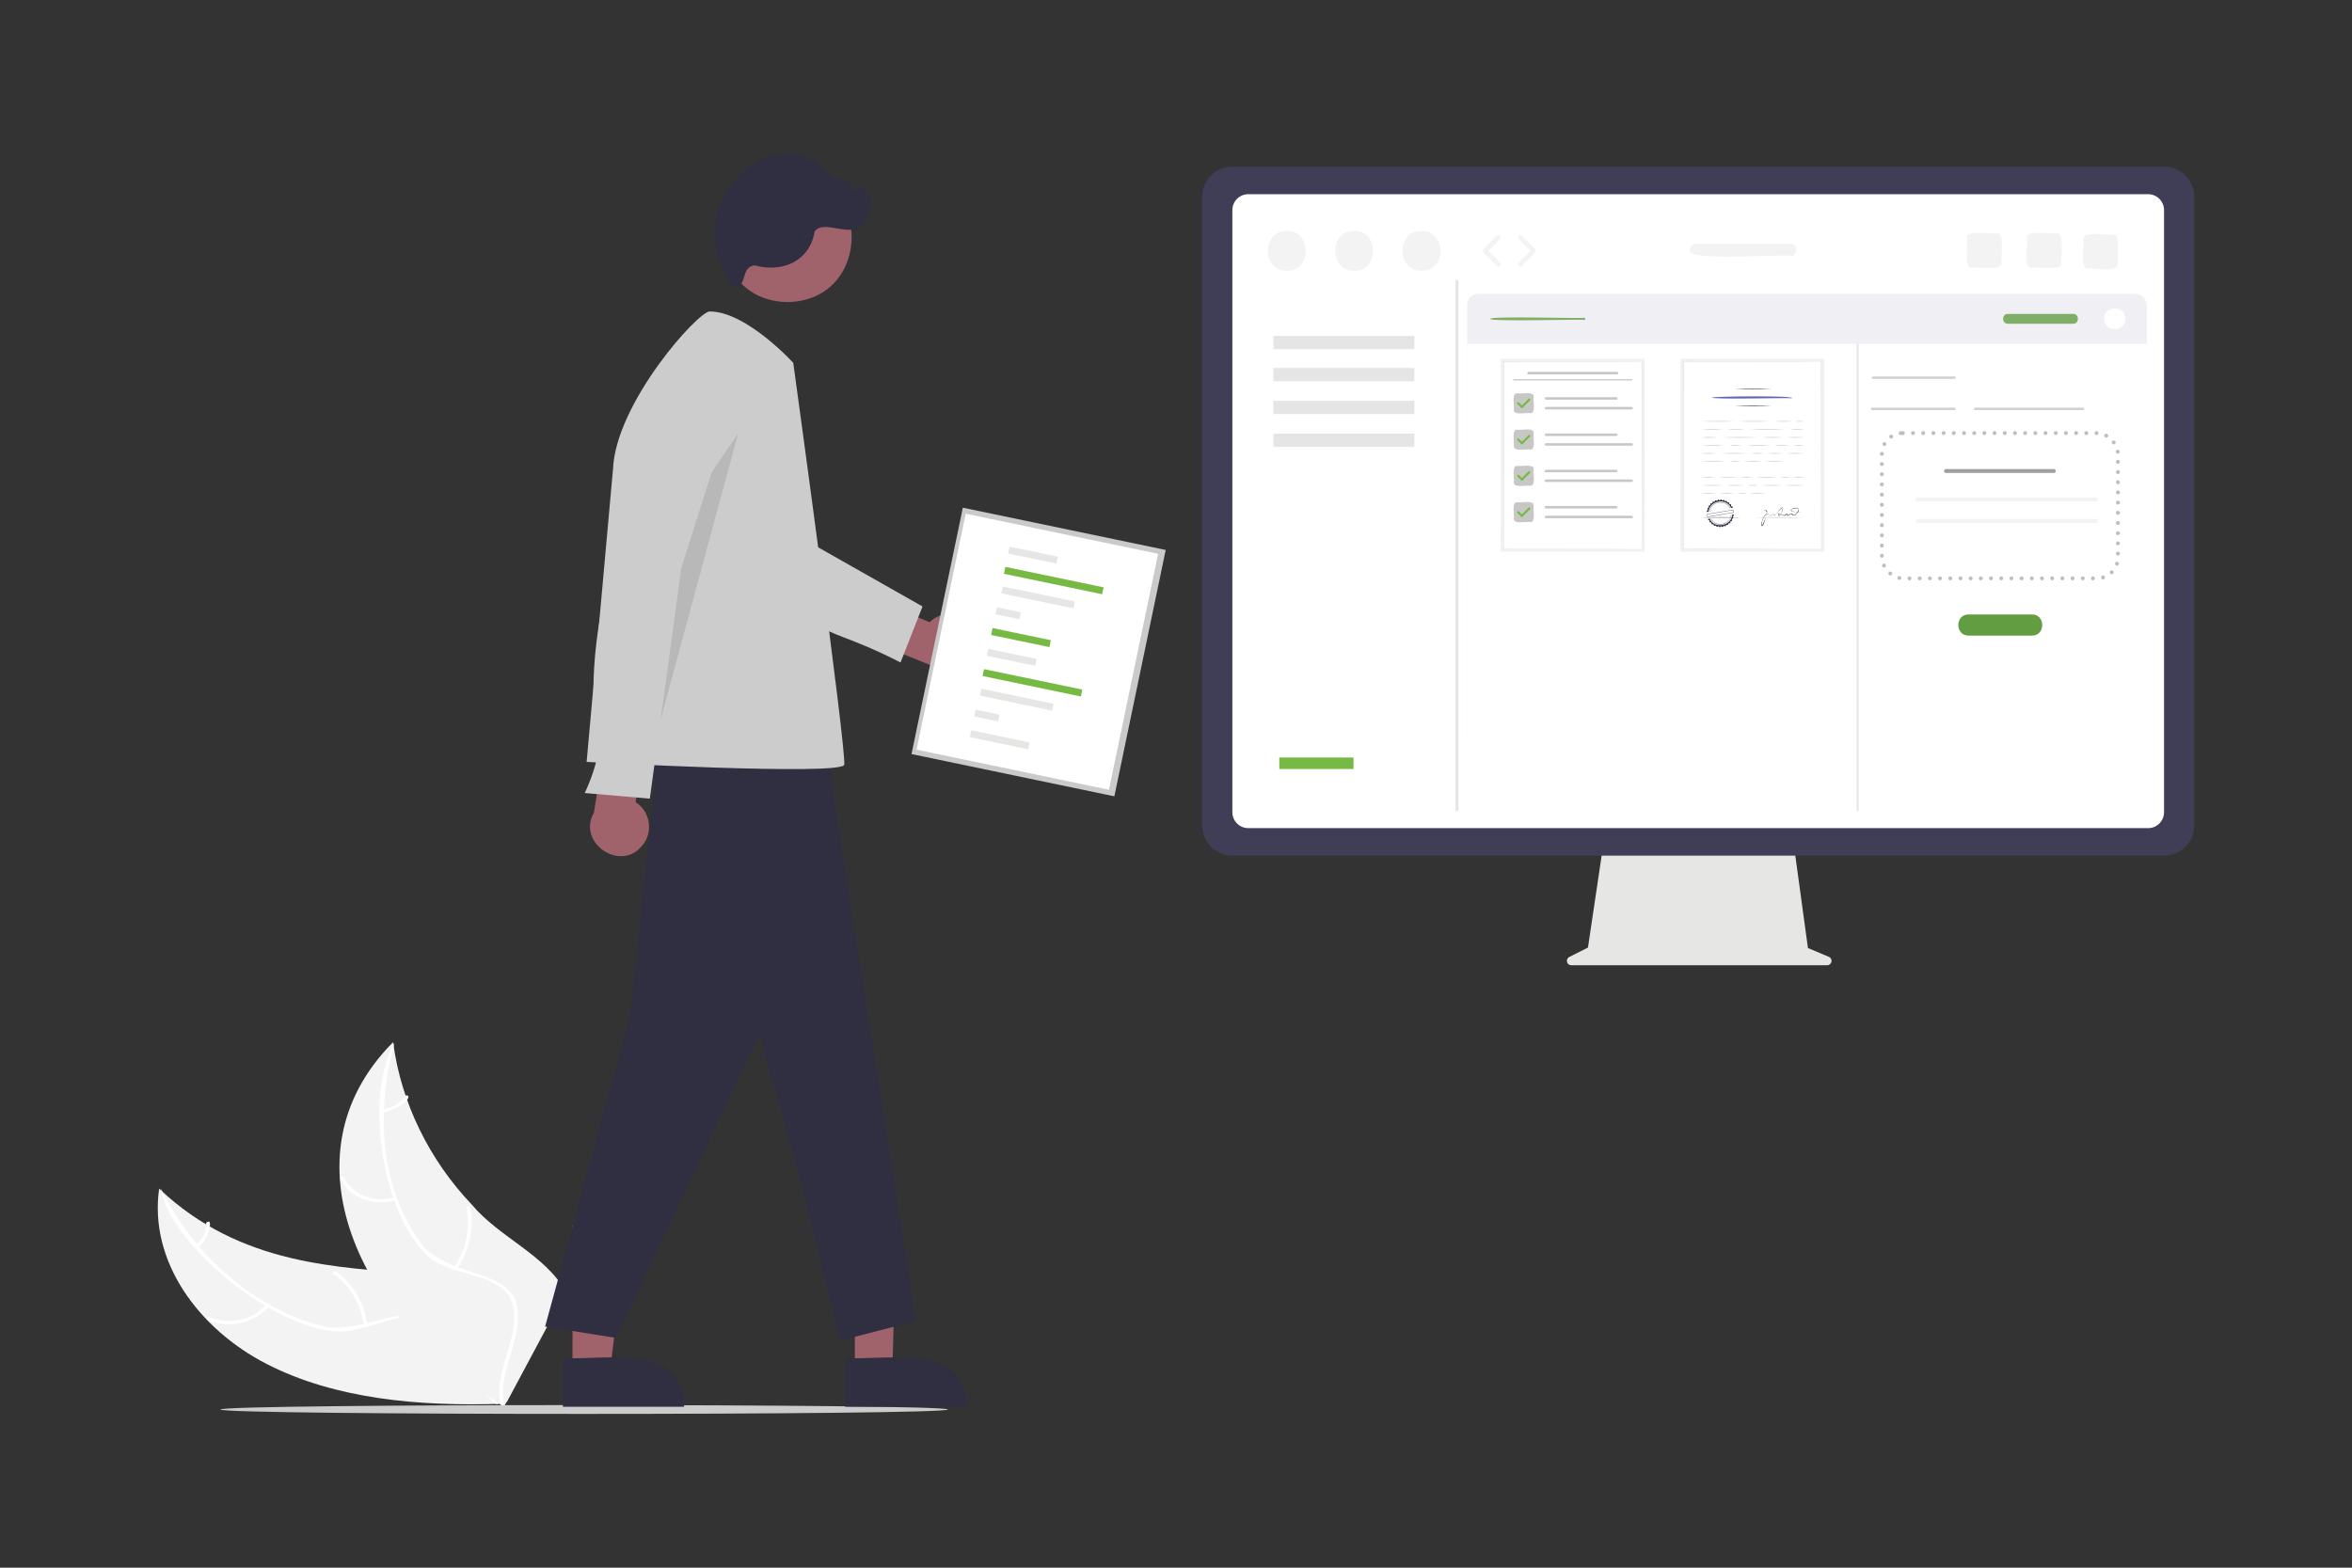 <?xml version="1.0" encoding="UTF-8"?>
<svg id="Layer_1" data-name="Layer 1" xmlns="http://www.w3.org/2000/svg" viewBox="0 0 600 400">
  <rect x="0" y="0" width="600" height="400" fill="#333333" stroke="none"/>
  <defs>
    <style>
      .cls-1 {
        fill: #c7c7c6;
      }

      .cls-1, .cls-2, .cls-3, .cls-4, .cls-5, .cls-6, .cls-7, .cls-8, .cls-9, .cls-10, .cls-11, .cls-12, .cls-13, .cls-14, .cls-15, .cls-16, .cls-17, .cls-18, .cls-19, .cls-20 {
        stroke-width: 0px;
      }

      .cls-2 {
        fill: #403e56;
      }

      .cls-3 {
        fill: #f0eff3;
      }

      .cls-4 {
        fill: #77ba43;
      }

      .cls-5 {
        fill: #f3f3f3;
      }

      .cls-21, .cls-22, .cls-23, .cls-24, .cls-25, .cls-26, .cls-27, .cls-28 {
        fill: none;
      }

      .cls-21, .cls-22, .cls-24, .cls-26, .cls-27 {
        stroke-linejoin: round;
      }

      .cls-21, .cls-22, .cls-24, .cls-26, .cls-27, .cls-28 {
        stroke-linecap: round;
      }

      .cls-21, .cls-22, .cls-27 {
        stroke: #c7c7c6;
      }

      .cls-21, .cls-27 {
        stroke-width: .64px;
      }

      .cls-6, .cls-17 {
        fill: #639d42;
      }

      .cls-7 {
        fill: #e5e5e5;
      }

      .cls-22 {
        stroke-width: .32px;
      }

      .cls-23 {
        stroke: #f3f3f3;
      }

      .cls-23, .cls-25, .cls-28 {
        stroke-miterlimit: 10;
      }

      .cls-8 {
        fill: #e6e6e5;
      }

      .cls-24 {
        stroke: #bcbec0;
        stroke-dasharray: 0 2.6;
      }

      .cls-25 {
        stroke: #e5e5e5;
        stroke-width: .5px;
      }

      .cls-9 {
        fill: #ccc;
      }

      .cls-26 {
        stroke: #77ba43;
        stroke-width: .54px;
      }

      .cls-10 {
        fill: #fff;
      }

      .cls-11 {
        fill: #7c7e8e;
      }

      .cls-12 {
        fill: #dcdbdb;
      }

      .cls-13 {
        fill: #263238;
      }

      .cls-27, .cls-17 {
        opacity: .8;
      }

      .cls-14 {
        fill: #302e41;
      }

      .cls-15 {
        fill: #6466af;
      }

      .cls-16 {
        fill: #4c4e60;
      }

      .cls-18 {
        fill: #cacaca;
      }

      .cls-19 {
        fill: #a0626b;
      }

      .cls-20 {
        fill: #010101;
        isolation: isolate;
        opacity: .1;
      }

      .cls-28 {
        stroke: #a09f9f;
      }
    </style>
  </defs>
  <g>
    <path class="cls-5" d="M68.06,348.04c-17.45-8.96-30.11-26.26-27.46-44.76,41.75,39.74,102.37.31,86.85,53.76l.32,1.15c-20.84.66-42.25-1.19-59.7-10.15Z"/>
    <path class="cls-10" d="M41.03,303.25c7.77,16.19,23.88,31.34,42.63,35.42,15.53,1.03,27.5-13.06,36.34,8.42,1.77,3.81,3.53,7.79,7.15,10.46.44.32-.21.95-.64.62-6.29-4.65-6.96-12.71-11.9-18.26-8.03-10.02-20,1.17-30.02-.3-16.32-1.82-41.47-22.55-43.55-36.37h0Z"/>
    <path class="cls-10" d="M68.66,333.31c-3.83,4.36-10.56,5.84-15.72,3.47-.51-.23-.06-.98.45-.74,5.07,2.16,10.95.85,14.62-3.25.38-.43,1.03.1.66.53Z"/>
    <path class="cls-10" d="M92.75,338.34c-.53-5.3-3.3-10.13-7.61-13.26-.44-.33.21-.95.64-.62,4.48,3.27,7.35,8.29,7.89,13.81.05.52-.87.59-.92.07Z"/>
    <path class="cls-10" d="M49.97,317.57c1.77-1.28,2.76-3.38,2.61-5.56,2.47-1.95-.24,5.89-1.95,6.08-.36.39-1.09-.1-.66-.53h0Z"/>
    <path class="cls-5" d="M100.28,265.9c2.03,15.53,9.31,30.18,20.11,41.49,6.91,8.3,18.84,12.82,23.93,22.24l-14.98,28.03c-.23.05-.64,1.12-.74,1.3-1.57-1.03-3.13-2.09-4.67-3.17-30.21-18.48-53.13-60.22-23.65-89.88Z"/>
    <path class="cls-10" d="M100.64,266.1c-4.97,17.79-3.72,38.38,8.02,52.74,11.98,9.75,29.21,3.26,21.65,26.58-1.26,4.16-2.64,8.47-1.73,12.66.11.51-.8.69-.91.18-1.58-7.29,3.4-14.46,3.45-21.78.63-12.88-15.65-9.61-22.41-16.35-11.95-11.94-15.45-41.72-8.07-54.03Z"/>
    <path class="cls-10" d="M101.01,306.27c-5.85,1.63-11.92-.73-14.2-5.5-.22-.47.62-.86.84-.39,2.13,4.47,7.76,6.62,13.22,5.09.58-.16.71.64.14.8h0Z"/>
    <path class="cls-10" d="M115.73,323.43c3.14-4.42,4.33-9.94,3.28-15.27-.11-.51.8-.69.91-.18,1.07,5.54-.18,11.28-3.45,15.88-.32.46-1.06.03-.74-.43h0Z"/>
    <path class="cls-10" d="M97.63,282.97c2.31-.19,4.42-1.39,5.75-3.29.31-.47,1.05-.03.74.43-.13,1.57-8.02,5.37-6.49,2.86Z"/>
    <path class="cls-9" d="M56.22,359.64c.55,1.51,185.01,1.49,185.61,0-.42-1.51-185.11-1.5-185.61,0Z"/>
  </g>
  <g>
    <path class="cls-19" d="M248.52,159.84c-2.56-3.8-8.14-4.31-11.37-1.07l-15.69-6.59-6.33,8.56,22.29,8.99c6.33,5.89,16.21-2.95,11.1-9.9h0Z"/>
    <polygon class="cls-19" points="218.07 349.66 227.65 349.66 228.58 315.57 218.07 312.69 218.07 349.66"/>
    <path class="cls-14" d="M215.62,346.53c10.36.53,31.15-3.96,30.91,12.42h-30.91s0-12.42,0-12.42Z"/>
    <polygon class="cls-19" points="146.05 349.66 155.63 349.66 160.19 312.68 146.05 312.69 146.05 349.66"/>
    <path class="cls-14" d="M143.6,346.53c10.36.53,31.15-3.96,30.91,12.42h-30.91s0-12.42,0-12.42Z"/>
    <path class="cls-9" d="M203.66,136.79l31.68,17.95-5.61,14.29c-25.79-13.19-20.44-1.47-26.07-32.24Z"/>
    <path class="cls-14" d="M167.94,190.78l-7.22,68.6-21.66,79.1,18.05,2.89,51.99-110.15-9.39-59.21-15.89-5.78-15.89,24.55Z"/>
    <path class="cls-14" d="M156.39,190.06s18.05,10.61,23.94,31.22c16.49,51.28,23.97,78.01,33.83,120.82l19.5-5.05-23.11-146.98-19.5-16.61-25.27-2.89-9.39,19.5Z"/>
    <path class="cls-19" d="M200.89,43.86c21.83.37,21.83,32.85,0,33.22-21.83-.37-21.83-32.85,0-33.22Z"/>
    <path class="cls-9" d="M202.36,92.58s-11.93-13.11-21.31-13.11c-3.02,0-24.02,23.4-24.68,40.3l-6.72,74.63s64.99,3.61,65.71.72-13-102.54-13-102.54Z"/>
    <path class="cls-14" d="M192.61,67.73c6.96,1.92,13.99-1.11,15.21-8.7,3.39-4.28,13.89,6.31,14.49-9.4l-1.03,1.08c-.42-.89-.58-1.87-.47-2.85-1.11-.3-2.3,0-3.13.8-.91.1-.22-1.69-.9-2.3-2.33-.22-4.31-1.12-6.12-2.86-13.89-12.81-32.34,5.88-27.58,21.24.54,1.83,2.18,8.12,4.58,8.26,3.01.18,1.2-5.05,4.95-5.27Z"/>
    <polygon class="cls-20" points="188.3 110.6 171.29 135.54 165.85 193.48 188.3 110.6"/>
    <path class="cls-19" d="M163.62,215.99c3.14-3.34,2.4-8.9-1.48-11.32l2.94-16.76-9.75-4.27-3.82,23.73c-4.34,7.48,6.47,15.16,12.11,8.63h0Z"/>
    <path class="cls-9" d="M172.89,87.14c-7.28,26.39-24.86,68.05-20.94,98.05,2.89,5.78-2.79,17.15-2.79,17.15l16.61,1.44,8.07-59.02,14.31-44.96s5.67-16.26-15.27-12.65Z"/>
    <rect id="e8310426-6c31-4dda-9e6e-1765924c3d10" class="cls-18" x="232.86" y="139.94" width="64.21" height="52.86" transform="translate(48.03 391.82) rotate(-78.23)"/>
    <rect id="bd122e35-a1c1-49ee-8743-926b8ce798e5" class="cls-10" x="233.89" y="141.23" width="61.49" height="50.14" transform="translate(47.84 391.44) rotate(-78.23)"/>
    <g id="b64708cb-dce5-48be-ac10-94f92b9c889b">
      <rect id="e09379fd-2478-48f1-b81f-f54c4e3c9c7a" class="cls-8" x="262.63" y="135.35" width="1.8" height="12.59" transform="translate(71.09 370.73) rotate(-78.23)"/>
      <rect id="b4bf12c6-107b-4d74-a31b-e84a4ab6c7a8" class="cls-4" x="267.93" y="135.34" width="1.8" height="25.61" transform="translate(68.95 381.09) rotate(-78.23)"/>
      <rect id="bbdf33c8-f624-40e0-a78f-3d0040dad156" class="cls-8" x="263.93" y="143.06" width="1.8" height="18.78" transform="translate(61.55 380.6) rotate(-78.23)"/>
      <rect id="b44a9e07-be4b-414d-8ba3-c4e4a982d953" class="cls-8" x="256.29" y="153.38" width="1.8" height="6.24" transform="translate(51.51 376.35) rotate(-78.23)"/>
      <rect id="f17ee27a-91b7-41cc-9a5a-26a98e12cdc2" class="cls-4" x="259.57" y="155.09" width="1.8" height="15.19" transform="translate(48.06 384.49) rotate(-78.23)"/>
      <rect id="f9a19cfe-d4ee-44fa-ab4d-3d6547ba1e46" class="cls-8" x="257.19" y="161.44" width="1.8" height="12.59" transform="translate(41.23 386.17) rotate(-78.23)"/>
      <rect id="b9542e79-7d8c-492f-96e6-2c189a246911" class="cls-4" x="262.49" y="161.43" width="1.8" height="25.61" transform="translate(39.08 396.53) rotate(-78.23)"/>
      <rect id="f3fa939e-a9e2-4fac-b505-074c9ee61dc4" class="cls-8" x="258.49" y="169.15" width="1.8" height="18.78" transform="translate(31.69 396.05) rotate(-78.23)"/>
      <rect id="a1de6102-8b84-4497-ba07-467d8fb2348b" class="cls-8" x="250.85" y="179.47" width="1.8" height="6.24" transform="translate(21.64 391.79) rotate(-78.23)"/>
      <rect id="be3007b6-c1ef-41ba-b96c-a7356ec98b0f" class="cls-8" x="254.14" y="181.18" width="1.8" height="15.19" transform="translate(18.2 399.93) rotate(-78.23)"/>
    </g>
  </g>
  <path class="cls-8" d="M466.52,244.13l-5.31-2.24-3.64-26.63h-48.53l-3.95,26.52-4.75,2.38c-.56.28-.78.96-.5,1.51.19.38.58.62,1.01.62h65.25c.62,0,1.13-.51,1.13-1.13,0-.45-.27-.86-.69-1.04Z"/>
  <path class="cls-2" d="M552.06,42.52h-237.69c-4.24,0-7.7,3.46-7.7,7.7v160.39c0,4.25,3.46,7.71,7.7,7.71h237.69c4.24,0,7.7-3.46,7.7-7.71V50.22c0-4.24-3.46-7.7-7.7-7.7h0Z"/>
  <path class="cls-10" d="M548,49.55h-229.57c-2.24,0-4.05,1.82-4.05,4.06v153.64c0,2.23,1.81,4.04,4.05,4.05h229.57c2.23,0,4.04-1.81,4.05-4.05V53.61c0-2.24-1.81-4.05-4.05-4.06Z"/>
  <g>
    <path class="cls-5" d="M328.26,58.91c6.45-.1,6.45,10.27,0,10.17-6.45.1-6.45-10.27,0-10.17Z"/>
    <path class="cls-5" d="M345.44,58.91c6.45-.1,6.45,10.27,0,10.17-6.45.1-6.45-10.27,0-10.17Z"/>
    <path class="cls-5" d="M362.62,58.91c6.45-.1,6.45,10.27,0,10.17-6.45.1-6.45-10.27,0-10.17Z"/>
    <path class="cls-5" d="M382.21,68.01c-.16.32-3.62-3.54-3.78-3.61-.22-.23-.22-.59,0-.82l3.36-3.43c3.07-.74-1.83,3.44-2.11,3.84.18.57,4.64,3.61,2.53,4.02Z"/>
    <path class="cls-5" d="M387.85,68.01c-2.11-.4,2.36-3.46,2.53-4.02-.28-.41-5.18-4.58-2.11-3.84,0,0,3.36,3.43,3.36,3.43.22.23.22.59,0,.82-.16.09-3.6,3.91-3.78,3.61h0Z"/>
    <path class="cls-5" d="M524.59,59.5c-1.16.41-7.7-1.1-7.53,1.29.41,1.16-1.1,7.71,1.29,7.53,1.17-.41,7.7,1.1,7.53-1.29-.41-1.17,1.11-7.71-1.29-7.53Z"/>
    <path class="cls-5" d="M509.3,59.5c-1.16.41-7.7-1.1-7.53,1.29.41,1.16-1.1,7.71,1.29,7.53,1.17-.41,7.7,1.1,7.53-1.29-.41-1.17,1.11-7.71-1.29-7.53Z"/>
    <path class="cls-5" d="M538.99,59.79c-1.16.41-7.7-1.1-7.53,1.29.41,1.16-1.1,7.71,1.29,7.53,1.17-.41,7.7,1.1,7.53-1.29-.41-1.17,1.11-7.71-1.29-7.53Z"/>
    <path class="cls-5" d="M456.71,62.17h-24c-.87,0-1.57.71-1.57,1.57-1.48,3.24,24.73.91,25.57,1.57,2.03.03,2.04-3.17,0-3.14Z"/>
  </g>
  <rect class="cls-7" x="324.83" y="85.7" width="35.97" height="3.38"/>
  <rect class="cls-7" x="324.83" y="93.89" width="35.97" height="3.38"/>
  <rect class="cls-7" x="324.83" y="102.27" width="35.97" height="3.38"/>
  <rect class="cls-7" x="324.83" y="110.64" width="35.97" height="3.38"/>
  <rect class="cls-4" x="326.35" y="193.28" width="18.93" height="2.93"/>
  <rect class="cls-7" x="371.32" y="71.46" width=".73" height="135.46"/>
  <rect class="cls-3" x="374.25" y="74.98" width="173.43" height="115.38" rx="2.84" ry="2.84"/>
  <rect class="cls-10" x="374.25" y="87.73" width="173.43" height="119.19"/>
  <rect class="cls-3" x="428.71" y="91.56" width="36.66" height="49.19"/>
  <g>
    <g>
      <rect class="cls-10" x="429.56" y="92.21" width="34.97" height="47.8"/>
      <path class="cls-12" d="M464.53,140.01s-34.97.03-35,.04c0,0-.02-47.82-.02-47.84,0,0,0-.06,0-.06.07,0,34.99.02,35.07.02.01.04-.05,47.8-.04,47.84h0ZM464.53,140.01l-.04-47.8c.29.08-35,.05-34.92.06,0,0,.06-.06.06-.06l-.02,47.8c-.24-.05,34.99,0,34.93,0h0Z"/>
    </g>
    <g>
      <path class="cls-1" d="M457.92,107.51c.77-.11,1.54-.11,2.3,0-.77.11-1.54.11-2.3,0h0Z"/>
      <path class="cls-1" d="M452.69,107.51c1.49-.11,2.99-.11,4.48,0-1.49.11-2.99.11-4.48,0h0Z"/>
      <path class="cls-1" d="M443.33,107.51c2.73-.11,5.48-.11,8.22,0-2.73.11-5.48.11-8.22,0h0Z"/>
      <path class="cls-1" d="M434,107.51c2.82-.11,5.66-.11,8.47,0-2.82.11-5.66.11-8.47,0h0Z"/>
    </g>
    <g>
      <path class="cls-1" d="M456.72,109.56c1.17-.11,2.34-.11,3.51,0-1.17.11-2.34.11-3.51,0h0Z"/>
      <path class="cls-1" d="M446.27,109.56c3.07-.11,6.17-.11,9.25,0-3.08.11-6.17.11-9.25,0h0Z"/>
      <path class="cls-1" d="M440.49,109.56c1.59-.11,3.19-.11,4.78,0-1.59.11-3.19.11-4.78,0h0Z"/>
      <path class="cls-1" d="M434,109.56c1.85-.11,3.73-.11,5.58,0-1.86.11-3.73.11-5.58,0h0Z"/>
    </g>
    <g>
      <path class="cls-1" d="M455.7,111.6c1.5-.11,3.03-.11,4.53,0-1.5.11-3.03.11-4.53,0h0Z"/>
      <path class="cls-1" d="M449.37,111.6c1.77-.11,3.56-.11,5.33,0-1.77.11-3.56.11-5.33,0h0Z"/>
      <path class="cls-1" d="M439.1,111.6c3.09-.11,6.2-.11,9.3,0-3.09.11-6.21.11-9.3,0h0Z"/>
      <path class="cls-1" d="M434,111.6c1.32-.11,2.67-.11,3.99,0-1.32.11-2.67.11-3.99,0h0Z"/>
    </g>
    <g>
      <path class="cls-1" d="M457.47,113.64c.92-.11,1.84-.11,2.76,0-.92.11-1.84.11-2.76,0h0Z"/>
      <path class="cls-1" d="M452.56,113.64c1.32-.11,2.65-.11,3.97,0-1.32.11-2.65.11-3.97,0h0Z"/>
      <path class="cls-1" d="M445.39,113.64c2.05-.11,4.11-.11,6.16,0-2.05.11-4.11.11-6.16,0h0Z"/>
      <path class="cls-1" d="M441.17,113.64c1.03-.11,2.06-.11,3.08,0-1.03.11-2.06.11-3.08,0h0Z"/>
      <path class="cls-1" d="M434,113.64c1.97-.11,3.96-.11,5.94,0-1.97.11-3.96.11-5.94,0h0Z"/>
    </g>
    <g>
      <path class="cls-1" d="M455.7,115.68c1.5-.11,3.03-.11,4.53,0-1.5.11-3.03.11-4.53,0h0Z"/>
      <path class="cls-1" d="M450.9,115.68c1.31-.11,2.63-.11,3.94,0-1.31.11-2.63.11-3.94,0h0Z"/>
      <path class="cls-1" d="M446.67,115.68c1.11-.11,2.23-.11,3.34,0-1.11.11-2.23.11-3.34,0h0Z"/>
      <path class="cls-1" d="M438.87,115.68c2.31-.11,4.64-.11,6.95,0-2.31.11-4.64.11-6.95,0h0Z"/>
      <path class="cls-1" d="M434,115.68c1.26-.11,2.53-.11,3.79,0-1.26.11-2.53.11-3.79,0h0Z"/>
    </g>
    <g>
      <path class="cls-1" d="M450.24,117.72c1.56-.11,3.13-.11,4.69,0-1.56.11-3.13.11-4.69,0h0Z"/>
      <path class="cls-1" d="M444.83,117.72c1.51-.11,3.03-.11,4.53,0-1.51.11-3.03.11-4.53,0h0Z"/>
      <path class="cls-1" d="M441.17,117.72c.93-.11,1.85-.11,2.78,0-.93.11-1.85.11-2.78,0h0Z"/>
      <path class="cls-1" d="M434,117.72c2.04-.11,4.1-.11,6.14,0-2.04.11-4.1.11-6.14,0h0Z"/>
    </g>
    <g>
      <path class="cls-1" d="M457.34,121.8c.96-.11,1.93-.11,2.89,0-.96.11-1.93.11-2.89,0h0Z"/>
      <path class="cls-1" d="M454.19,121.8c.84-.11,1.69-.11,2.53,0-.84.11-1.69.11-2.53,0h0Z"/>
      <path class="cls-1" d="M448.02,121.8c1.77-.11,3.56-.11,5.33,0-1.77.11-3.56.11-5.33,0h0Z"/>
      <path class="cls-1" d="M444.05,121.8c1-.11,2-.11,2.99,0-1,.11-2,.11-2.99,0h0Z"/>
      <path class="cls-1" d="M438.49,121.8c1.52-.11,3.05-.11,4.57,0-1.52.11-3.05.11-4.57,0h0Z"/>
      <path class="cls-1" d="M434,121.8c1.14-.11,2.29-.11,3.43,0-1.14.11-2.29.11-3.43,0h0Z"/>
    </g>
    <g>
      <path class="cls-1" d="M455.24,123.85c1.66-.11,3.33-.11,4.98,0-1.66.11-3.33.11-4.98,0h0Z"/>
      <path class="cls-1" d="M449.37,123.85c1.67-.11,3.37-.11,5.04,0-1.67.11-3.37.11-5.04,0h0Z"/>
      <path class="cls-1" d="M445.69,123.85c.92-.11,1.85-.11,2.77,0-.92.11-1.85.11-2.77,0h0Z"/>
      <path class="cls-1" d="M440.49,123.85c1.44-.11,2.9-.11,4.35,0-1.44.11-2.9.11-4.35,0h0Z"/>
      <path class="cls-1" d="M434,123.85c1.85-.11,3.73-.11,5.58,0-1.86.11-3.73.11-5.58,0h0Z"/>
    </g>
    <g>
      <path class="cls-1" d="M446.27,125.89c1.42-.11,2.85-.11,4.27,0-1.42.11-2.85.11-4.27,0h0Z"/>
      <path class="cls-1" d="M443.33,125.89c.74-.11,1.48-.11,2.22,0-.74.11-1.48.11-2.22,0h0Z"/>
      <path class="cls-1" d="M438.64,125.89c1.24-.11,2.48-.11,3.71,0-1.24.11-2.48.11-3.71,0h0Z"/>
      <path class="cls-1" d="M434,125.89c1.22-.11,2.44-.11,3.66,0-1.22.11-2.44.11-3.66,0h0Z"/>
    </g>
    <path class="cls-11" d="M434,132.03c3.41-.11,6.84-.11,10.26,0-3.41.11-6.84.11-10.26,0h0Z"/>
    <path class="cls-1" d="M447.75,132.03c4.08-.11,8.39-.1,12.48,0-4.09.1-8.4.11-12.48,0h0Z"/>
    <g>
      <path class="cls-2" d="M442.47,103.57c3.15-.11,6.33-.11,9.48,0-3.15.11-6.33.11-9.48,0h0Z"/>
      <path class="cls-2" d="M442.47,99.29c3.15-.11,6.33-.11,9.48,0-3.15.11-6.33.11-9.48,0h0Z"/>
    </g>
    <path class="cls-13" d="M448.76,131.1c.6-.38,2.36-1.73,1.97-.16-.08.47-1.01,4.23-1.42,3.07.04-.91.79-3.51,1.98-2.69.3.7.77-.23,1.17-.2.47,1.14,1.56-1.81,2.33-1.63.31.73-1.14,3.32-1.19,1.49.58-.05,1.08.54,1.65.5.27-.27.81-.86.67-.03.53.03,1.04-.84,1.48-.13.51.43,1.35-.86,1.47-1.34-.33-.54-1.43-.24-1.91.02-.03.82,1.96.6,2.66.72h0c-6.16.03.03-2.41-.81-.26-.55.71-1.06,1.58-1.84.68-.29.02-1.25.93-1.15.12.07-.18-.06-.12-.16-.03-.45,1-1.56-.45-2.03-.06.56,1.11,1.21-1.14,1.13-1.65-.81.35-1.25,1.48-2.03,1.97-.22.05-.21-.24-.28-.35-.3.04-.49.41-.81.48-1.33-1.39-2.34,1.41-2.18,2.58.85-1.47,2.62-5.64-.68-3.1h0Z"/>
    <path class="cls-14" d="M441.81,129.24c-.43.02.05-.62-.4-.58-.13.05-.26-.02-.28-.15.14-.57-.48-.11-.57-.46.02-.15-.08-.29-.23-.26-.39.33-.35-.25-.65-.25-.15.08-.35.3-.47.03-.22-.44-.47.36-.71,0-.09-.15-.32-.12-.36.06-.1.32-.33.04-.51.03-.23.03-.15.55-.47.35-.4-.2-.2.4-.47.44-.17-.04-.4-.04-.38.2.21.44-.49.19-.44.55.09.14.11.35-.09.39-.31.01-.22.3-.1.46.04.25-.55.32-.2.59l.37-.06c.24-2.93,4.59-3.66,5.76-.96l.37-.06c.12-.13.01-.35-.17-.33ZM441.89,131.37c-.24,2.93-4.59,3.66-5.76.96l-.37.06c-.24.37.34.24.38.49-.05.18-.08.47.21.41.42-.1.08.56.47.5.15-.09.38-.04.36.17.02.5.56-.13.65.28.02.19.25.25.36.1.25-.29.34.23.56.18.14,0,.15-.22.29-.23.17-.05.23.23.4.19.18-.01.14-.3.32-.31.13-.04.22.16.35.12.22-.02.11-.37.33-.39.6.25.28-.25.61-.41.17.04.41.04.38-.2-.21-.44.49-.19.43-.55-.09-.14-.11-.36.09-.4.31-.01.21-.3.09-.46-.04-.25.55-.32.21-.59l-.37.06Z"/>
    <path class="cls-16" d="M436.14,130.55h-.08c.32-2.68,4.17-3.32,5.33-.9l-.07.04c-1.13-2.36-4.87-1.73-5.18.86Z"/>
    <path class="cls-16" d="M438.86,133.84c-1.05,0-2.02-.58-2.51-1.54l.07-.04c1.12,2.36,4.87,1.72,5.18-.86h.08c-.2,1.39-1.42,2.44-2.81,2.43Z"/>
    <path class="cls-2" d="M435.54,131.91c-.06-.22-.11-.5-.12-.73.03,0,6.73-1.12,6.77-1.12.06.22.11.5.12.73-.03,0-6.73,1.12-6.77,1.13ZM435.51,131.25c.01.18.05.4.09.57l6.63-1.1c0-.09-.02-.18-.04-.29h0c-.02-.1-.04-.19-.06-.28l-6.63,1.1Z"/>
    <path class="cls-15" d="M457.11,101.62c-.2-.19-20.37.37-20.34-.19-.19-.29,21.66-.57,20.34.19Z"/>
  </g>
  <rect class="cls-3" x="382.88" y="91.56" width="36.66" height="49.19"/>
  <g>
    <g>
      <rect class="cls-10" x="383.58" y="92.27" width="35.24" height="47.78"/>
      <path class="cls-12" d="M418.83,140.05s-35.25.03-35.28.04c0,0-.02-47.8-.02-47.81,0,0,0-.06,0-.06.07,0,35.27.02,35.35.02.01.04-.05,47.77-.04,47.82h0ZM418.83,140.05l-.04-47.78c.29.08-35.28.05-35.2.06,0,0,.06-.06.06-.06l-.02,47.78c-.24-.05,35.27,0,35.21,0h0Z"/>
    </g>
    <line class="cls-21" x1="389.91" y1="95.2" x2="412.49" y2="95.2"/>
    <line class="cls-22" x1="386.17" y1="96.91" x2="416.23" y2="96.91"/>
    <g>
      <g>
        <g>
          <line class="cls-21" x1="394.38" y1="101.67" x2="412.32" y2="101.67"/>
          <line class="cls-21" x1="394.38" y1="104.14" x2="416.23" y2="104.14"/>
        </g>
        <path class="cls-1" d="M390.38,105.44c-.78-.23-4.3.66-4.21-.87.23-.78-.66-4.3.87-4.21.78.23,4.3-.66,4.21.87-.23.78.66,4.3-.87,4.21Z"/>
      </g>
      <g>
        <g>
          <line class="cls-21" x1="394.38" y1="110.92" x2="412.32" y2="110.92"/>
          <line class="cls-21" x1="394.38" y1="113.39" x2="416.23" y2="113.39"/>
        </g>
        <path class="cls-1" d="M390.38,114.7c-.78-.23-4.3.66-4.21-.87.23-.78-.66-4.3.87-4.21.78.23,4.3-.66,4.21.87-.23.78.66,4.3-.87,4.21Z"/>
      </g>
      <g>
        <g>
          <line class="cls-21" x1="394.38" y1="120.18" x2="412.32" y2="120.18"/>
          <line class="cls-21" x1="394.38" y1="122.65" x2="416.23" y2="122.65"/>
        </g>
        <path class="cls-1" d="M390.38,123.95c-.78-.23-4.3.66-4.21-.87.23-.78-.66-4.3.87-4.21.78.23,4.3-.66,4.21.87-.23.78.66,4.3-.87,4.21Z"/>
      </g>
      <g>
        <g>
          <line class="cls-21" x1="394.38" y1="129.43" x2="412.32" y2="129.43"/>
          <line class="cls-21" x1="394.38" y1="131.91" x2="416.23" y2="131.91"/>
        </g>
        <path class="cls-1" d="M390.38,133.21c-.78-.23-4.3.66-4.21-.87.23-.78-.66-4.3.87-4.21.78.23,4.3-.66,4.21.87-.23.78.66,4.3-.87,4.21Z"/>
      </g>
      <g>
        <g>
          <line class="cls-26" x1="388.24" y1="103.84" x2="387.29" y2="102.89"/>
          <line class="cls-26" x1="390.12" y1="101.96" x2="388.24" y2="103.84"/>
        </g>
        <g>
          <line class="cls-26" x1="388.24" y1="113.1" x2="387.29" y2="112.15"/>
          <line class="cls-26" x1="390.12" y1="111.22" x2="388.24" y2="113.1"/>
        </g>
        <g>
          <line class="cls-26" x1="388.24" y1="122.35" x2="387.29" y2="121.4"/>
          <line class="cls-26" x1="390.12" y1="120.47" x2="388.24" y2="122.35"/>
        </g>
        <g>
          <line class="cls-26" x1="388.24" y1="131.61" x2="387.29" y2="130.66"/>
          <line class="cls-26" x1="390.12" y1="129.73" x2="388.24" y2="131.61"/>
        </g>
      </g>
    </g>
  </g>
  <g>
    <path class="cls-17" d="M528.87,80.09h-16.67c-1.6,0-1.61,2.52,0,2.52,0,0,16.67,0,16.67,0,1.6,0,1.61-2.52,0-2.52Z"/>
    <path class="cls-10" d="M542.18,81.35c.05,3.51-5.46,3.51-5.41,0-.05-3.51,5.46-3.51,5.41,0Z"/>
    <path class="cls-17" d="M404.12,81.64c-.27-.25-24.04.5-23.96-.28-.08-.78,23.69-.03,23.96-.29.36,0,.37.58,0,.57Z"/>
  </g>
  <line class="cls-25" x1="473.89" y1="206.92" x2="473.89" y2="87.73"/>
  <line class="cls-27" x1="477.57" y1="104.32" x2="498.57" y2="104.32"/>
  <line class="cls-27" x1="503.87" y1="104.32" x2="531.38" y2="104.32"/>
  <line class="cls-28" x1="496.43" y1="120.18" x2="523.93" y2="120.18"/>
  <line class="cls-23" x1="488.8" y1="127.43" x2="535.09" y2="127.43"/>
  <line class="cls-23" x1="488.8" y1="132.92" x2="535.09" y2="132.92"/>
  <line class="cls-27" x1="498.57" y1="96.37" x2="477.82" y2="96.37"/>
  <path class="cls-6" d="M518.36,162.17h-16.17c-3.49.05-3.5-5.44,0-5.39,0,0,16.17,0,16.17,0,3.49-.05,3.5,5.44,0,5.39Z"/>
  <rect class="cls-24" x="480.07" y="110.5" width="60.22" height="37.07" rx="5.35" ry="5.35"/>
</svg>